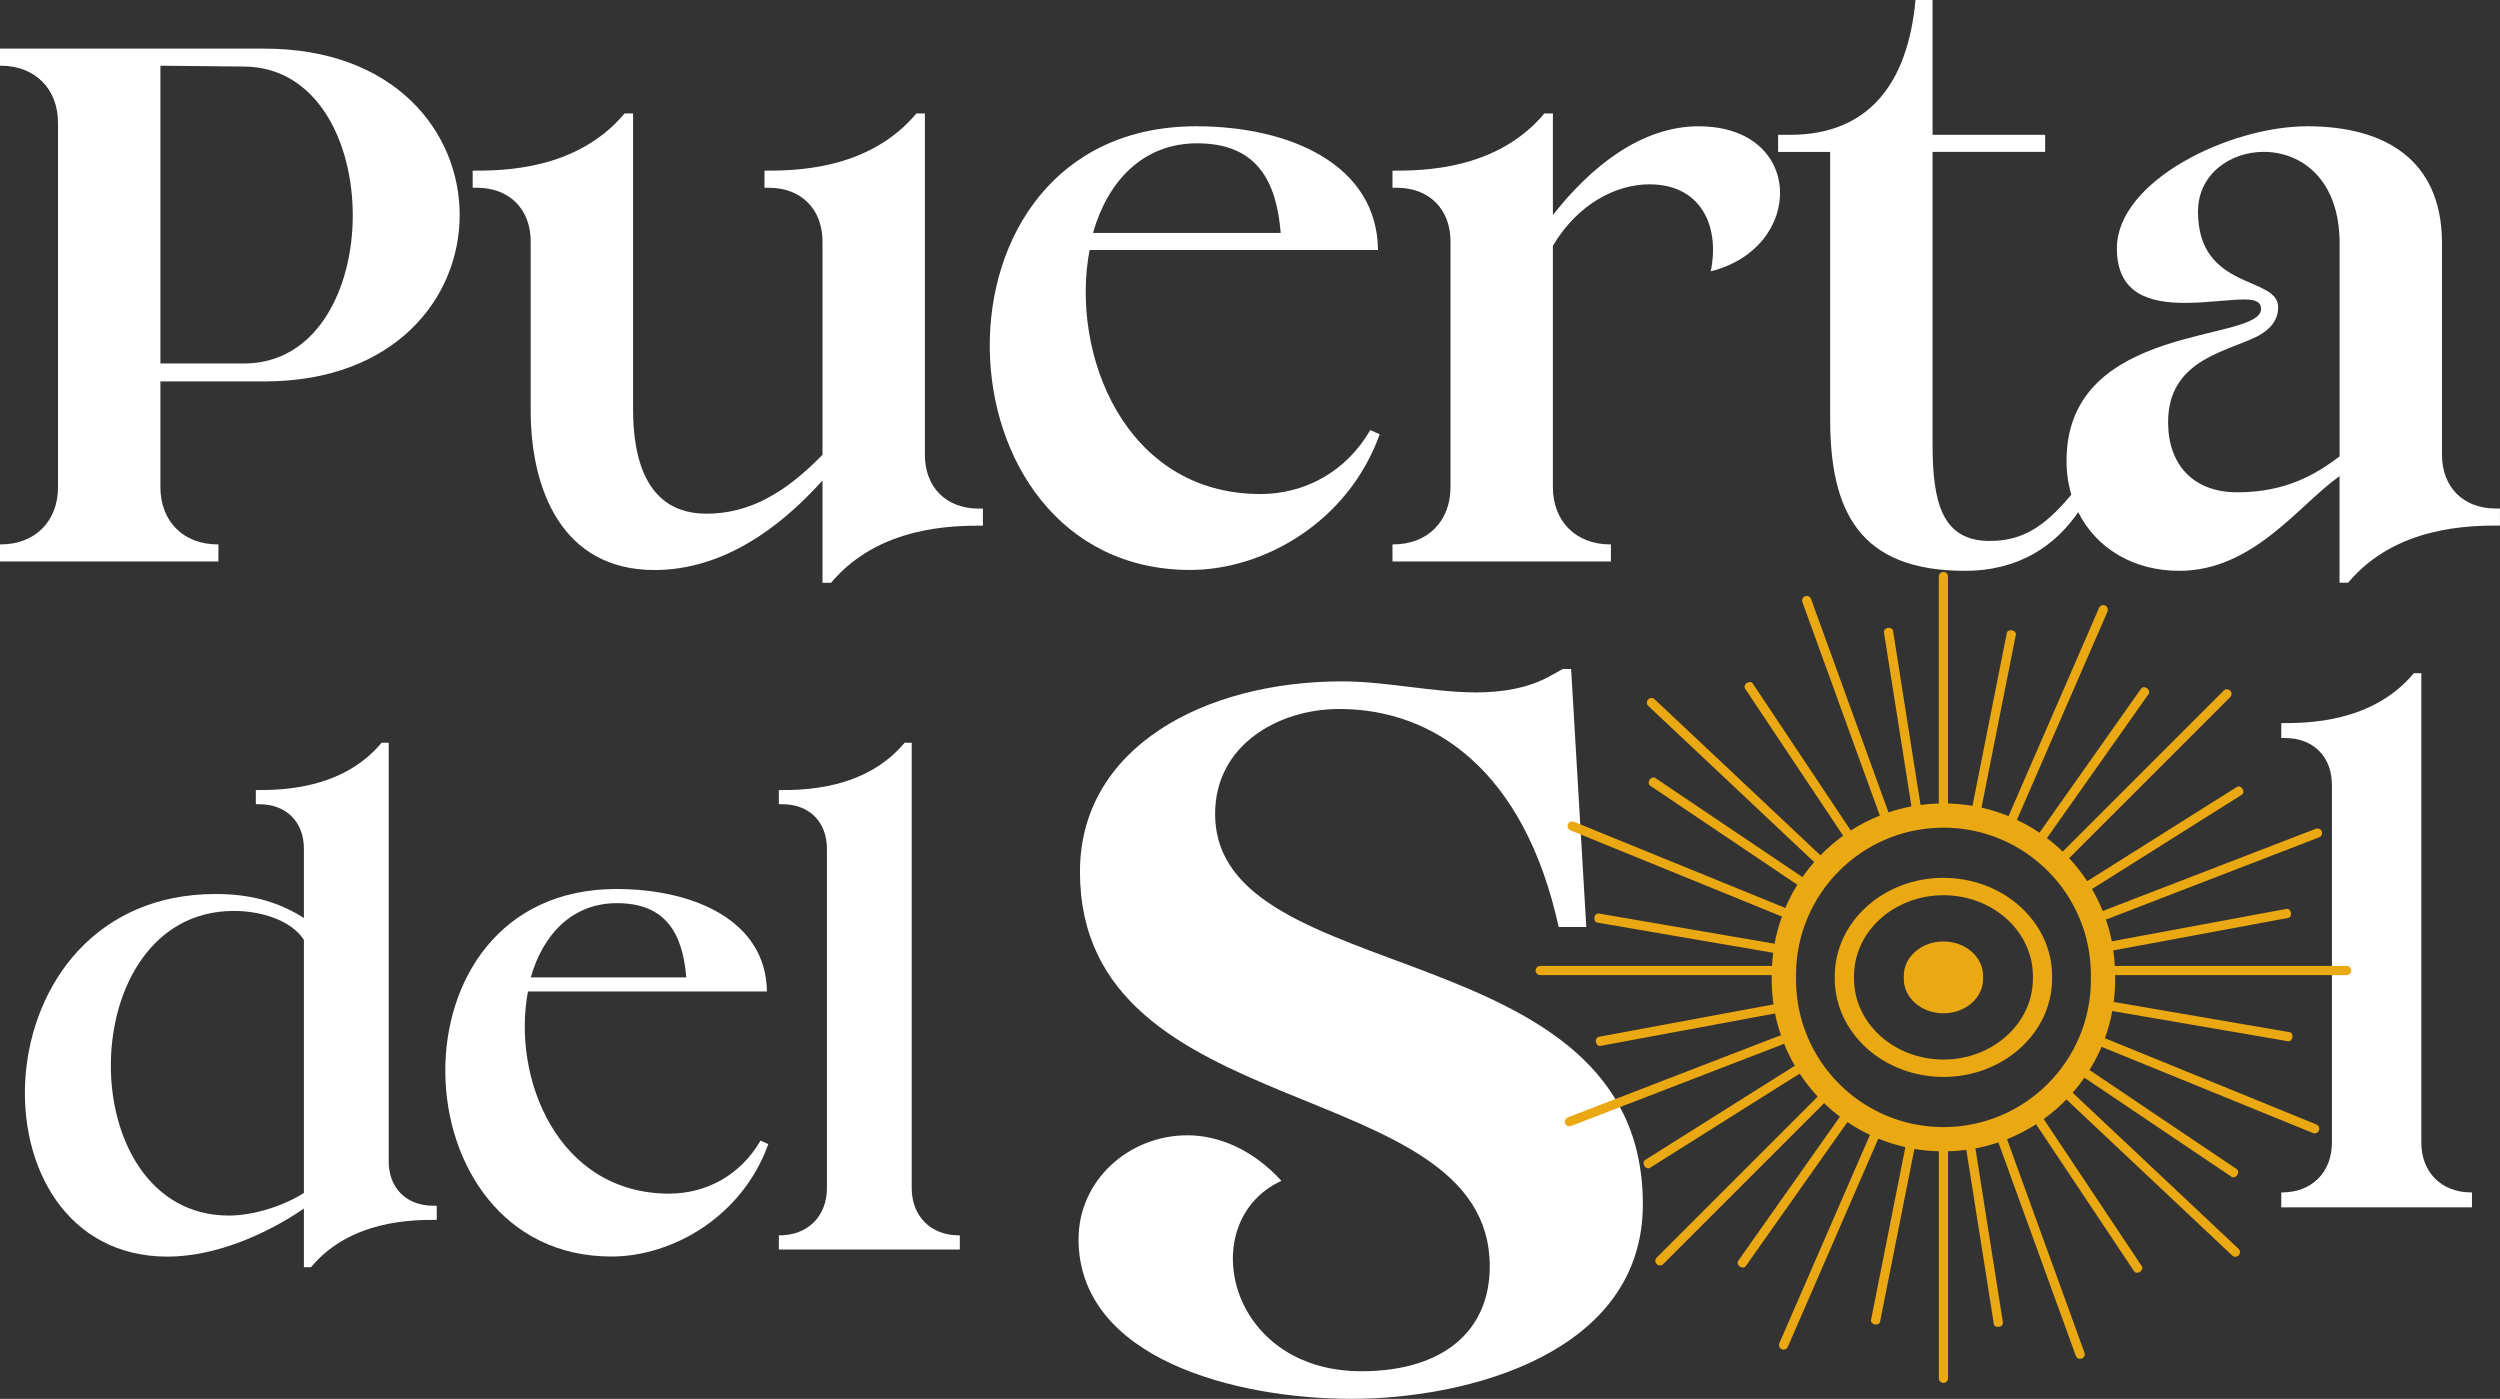<?xml version="1.0" encoding="UTF-8"?>
<svg id="Capa_2" data-name="Capa 2" xmlns="http://www.w3.org/2000/svg" viewBox="0 0 570.58 319.26">
  <rect x="0" y="0" width="570.58" height="319.26" fill="#333333" stroke="none"/>
  <defs>
    <style>
      .cls-1 {
        fill: #fff;
      }

      .cls-2 {
        fill: #eaa812;
      }
    </style>
  </defs>
  <g id="Capa_1-2" data-name="Capa 1">
    <g>
      <g>
        <path class="cls-1" d="M60.37,11.1H0v3.9h.19c7.79,0,13.05,5.26,13.05,13.05v83.15c0,7.79-5.26,13.05-13.05,13.05h-.19v3.89h49.85v-3.89h-.19c-7.79,0-13.05-5.26-13.05-13.05v-24.15h23.76c59.39,0,59.39-75.95,0-75.95ZM55.69,82.96h-19.08V15h.39l18.69.19c33.1.19,33.1,67.77,0,67.77Z"/>
        <path class="cls-1" d="M211.09,103.79V25.9h-1.95c-10.91,13.05-28.04,13.05-34.66,13.05v3.9h.97c7.4,0,12.27,4.87,12.27,12.27v48.68c-8.37,8.57-16.55,13.44-26.48,13.44-14.02,0-16.75-13.05-16.75-23.76V25.9h-1.95c-10.91,13.05-28.04,13.05-34.66,13.05v3.9h.97c7.4,0,12.27,4.87,12.27,12.27v38.56c0,18.11,7.2,36.42,28.24,36.42,15.38,0,28.43-9.35,38.36-20.45v23.37h1.95c10.91-13.05,28.04-13.05,34.66-13.05v-3.89h-.97c-7.4,0-12.27-4.87-12.27-12.27Z"/>
        <path class="cls-1" d="M287.63,112.75c-30.96,0-43.43-32.13-38.95-55.69h65.82c-.19-19.47-20.06-28.24-41.48-28.24-64.26,0-60.95,101.26-1.36,101.26,16.75,0,36.03-10.91,43.23-30.96l-2.14-.97c-5.65,9.74-15.19,14.61-25.12,14.61ZM273.22,32.71c13.63,0,18.11,8.57,19.08,20.45h-42.84c3.31-11.68,11.29-20.45,23.76-20.45Z"/>
        <path class="cls-1" d="M387.72,28.82c-13.24,0-24.73,9.35-33.3,20.25v-23.17h-1.95c-10.9,13.05-28.04,13.05-34.66,13.05v3.9h.97c7.4,0,12.27,4.87,12.27,12.27v56.08c0,7.79-5.26,13.05-13.05,13.05h-.19v3.89h49.85v-3.89h-.19c-7.79,0-13.05-5.26-13.05-13.05v-55.11c5.65-9.54,14.41-14.02,22.01-14.02,11.68,0,16.16,9.35,14.02,19.86,21.62-5.45,21.42-33.1-2.73-33.1Z"/>
        <path class="cls-1" d="M569.61,116.06c-7.4,0-12.27-4.87-12.27-12.27v-48.68c-.19-18.69-13.05-26.29-30.77-26.29s-43.43,12.46-43.43,27.85c0,10.52,7.59,12.46,15.58,12.46,4.87,0,10.13-.78,13.63-.78,1.56,0,3.7.19,3.7,2.14,0,7.79-44.4,2.92-44.4,34.66,0,2.75.38,5.35,1.09,7.75-6.4,7.74-11.58,10.56-18.62,10.56-10.9,0-13.05-8.76-13.05-22.2V34.66h25.7v-3.9h-25.7V0h-3.89c-1.75,19.08-10.71,30.77-28.63,30.77h-2.73v3.9h11.88v60.95c0,21.03,6.62,34.66,30.77,34.66,12.44,0,20.66-5.85,25.85-13.39,4.1,8.23,12.59,13.39,23.03,13.39,16.94,0,27.26-15,36.61-21.62v24.34h1.95c10.91-13.05,28.04-13.05,34.66-13.05v-3.89h-.97ZM533.97,104.18c-5.45,4.09-12.27,8.18-23.37,8.18-10.13,0-15.77-6.43-15.77-15.97,0-14.22,13.05-15.97,20.45-19.67,2.92-1.56,4.67-3.7,4.67-6.62,0-7.2-18.3-3.7-18.3-21.81,0-8.57,7.4-13.63,14.99-13.63,8.57,0,17.33,6.23,17.33,20.84v48.68Z"/>
      </g>
      <path class="cls-1" d="M246.17,282.73c0-13.23,11.34-23.62,24.88-23.62,6.93,0,14.8,3.15,21.41,10.39-19.84,9.13-12.6,43.46,18.26,43.46,18.58,0,29.29-9.13,29.29-23.93,0-44.4-93.53-31.49-93.53-90.06,0-28.34,28.34-43.46,59.83-43.46,10.08,0,20.78,2.52,30.55,2.52,5.98,0,11.97-.95,17-3.78l2.83-1.57h1.89l3.46,58.89h-6.3c-7.87-35.9-28.66-49.76-50.07-49.76-13.86,0-28.34,8.19-28.34,23.93,0,40.62,97.62,26.45,97.62,89.12,0,34.01-39.99,44.4-66.45,44.4s-62.35-9.13-62.35-36.53"/>
      <g>
        <path class="cls-1" d="M88.72,265.01v-95.5h-1.61c-9.03,10.81-23.23,10.81-28.72,10.81v3.23h.81c6.13,0,10.16,4.03,10.16,10.16v15.81c-6.29-4.03-12.9-5.48-20.16-5.48-54.85,0-57.11,82.76-10.97,82.76,10.81,0,22.42-5,31.13-10.97v13.39h1.61c9.03-10.81,23.23-10.81,28.71-10.81v-3.23h-.81c-6.13,0-10.16-4.03-10.16-10.16ZM69.36,272.27c-4.52,2.9-11.45,5.16-17.1,5.16-36.3,0-35.97-69.53,1.13-69.53,6.13,0,13.07,2.1,15.97,6.61v57.75Z"/>
        <path class="cls-1" d="M152.76,272.43c-25.65,0-35.97-26.62-32.26-46.14h54.53c-.16-16.13-16.61-23.39-34.36-23.39-53.23,0-50.49,83.88-1.13,83.88,13.87,0,29.84-9.04,35.81-25.65l-1.77-.81c-4.68,8.07-12.58,12.1-20.81,12.1ZM140.82,206.13c11.29,0,15,7.1,15.81,16.94h-35.49c2.74-9.68,9.36-16.94,19.68-16.94Z"/>
        <path class="cls-1" d="M218.89,281.95c-6.45,0-10.81-4.36-10.81-10.81v-101.63h-1.61c-9.03,10.81-23.23,10.81-28.71,10.81v3.23h.81c6.13,0,10.16,4.03,10.16,10.16v77.43c0,6.45-4.36,10.81-10.81,10.81h-.16v3.23h41.3v-3.23h-.16Z"/>
      </g>
      <path class="cls-1" d="M532.22,179.15c0-6.46-4.25-10.71-10.71-10.71h-.85v-3.4c5.78,0,20.74,0,30.26-11.39h1.7v107.11c0,6.8,4.59,11.39,11.39,11.39h.17v3.4h-43.52v-3.4h.17c6.8,0,11.39-4.59,11.39-11.39v-81.61Z"/>
      <g>
        <path class="cls-2" d="M468.36,222.82c0-12.41-11.11-22.47-24.81-22.47s-24.8,10.06-24.8,22.47c0,.08,0,.17.01.25h0c-.01.08-.01.17-.01.25,0,12.41,11.11,22.47,24.81,22.47s24.8-10.06,24.8-22.47c0-.08,0-.17-.01-.25h0c.01-.08.01-.17.01-.25ZM463.98,223.32c0,10.22-9.14,18.5-20.42,18.5s-20.42-8.28-20.42-18.5c0-.08,0-.17.01-.25h0c-.01-.08-.01-.17-.01-.25,0-10.22,9.14-18.5,20.42-18.5s20.42,8.28,20.42,18.5c0,.08,0,.17-.01.25h0c.01.08.01.17.01.25Z"/>
        <path class="cls-2" d="M452.6,222.69c0-4.32-4.05-7.82-9.05-7.82s-9.04,3.5-9.04,7.82c0,.13,0,.26.01.38h0c-.01.12-.01.25-.01.38,0,4.32,4.05,7.82,9.05,7.82s9.04-3.5,9.04-7.82c0-.13,0-.26-.01-.38h0c.01-.12.01-.25.01-.38Z"/>
        <path class="cls-2" d="M535.56,220.45h-52.89c-.07-1.21-.17-2.41-.34-3.59.08.02.16.02.24.01l39.68-7.37c.45-.09.72-.62.62-1.19-.11-.57-.55-.96-1-.88l-39.68,7.37c-.07.01-.14.04-.2.07-.34-1.73-.8-3.41-1.37-5.05.13,0,.25-.02.37-.07l48.31-18.64c.54-.21.81-.82.6-1.36-.21-.54-.82-.81-1.36-.6l-48.31,18.64c-.11.04-.21.11-.29.18-.71-1.76-1.54-3.45-2.48-5.07.02-.01.04-.02.06-.03l34.16-21.5c.38-.24.44-.84.13-1.33-.31-.49-.87-.69-1.25-.45l-34.16,21.5-.03.03c-1.23-1.87-2.61-3.64-4.13-5.27.05-.04.1-.07.14-.12l36.62-36.61c.41-.42.41-1.08,0-1.49-.41-.41-1.08-.41-1.49,0l-36.61,36.61s-.08.09-.11.13c-1.14-1.1-2.34-2.13-3.61-3.09l23.23-32.93c.26-.37.09-.94-.39-1.27-.47-.34-1.07-.31-1.33.06l-23.22,32.91c-1.63-1.1-3.35-2.08-5.15-2.93.01-.02.03-.04.03-.06l20.65-47.48c.23-.53-.01-1.15-.55-1.39-.53-.23-1.15.02-1.38.55l-20.64,47.49s-.01.03-.02.04c-1.98-.81-4.04-1.46-6.17-1.94l7.84-39.46c.09-.45-.3-.9-.87-1.01-.57-.11-1.1.15-1.19.6l-7.84,39.46c-1.82-.31-3.68-.49-5.58-.54v-51.81c0-.58-.47-1.05-1.05-1.05s-1.05.47-1.05,1.05v51.81c-1.41.04-2.8.15-4.17.33l-6.28-39.76c-.07-.45-.59-.74-1.17-.65-.57.09-.98.53-.91.97l6.28,39.77c-1.79.34-3.54.8-5.24,1.38-.01-.02-.01-.03-.01-.05l-17.66-48.67c-.2-.55-.8-.83-1.35-.63-.54.19-.83.8-.63,1.34l17.66,48.68s.02.03.02.05c-2.33.93-4.55,2.07-6.63,3.41l-22.39-33.58c-.25-.38-.85-.42-1.33-.1-.48.32-.67.89-.42,1.27l22.39,33.58s.01.01.01.01c-1.86,1.35-3.6,2.85-5.2,4.49-.04-.05-.08-.1-.12-.14l-37.71-35.49c-.42-.4-1.08-.38-1.48.05-.4.42-.38,1.09.04,1.48l37.71,35.49c.05.05.1.09.16.13-.97,1.1-1.87,2.25-2.71,3.45-.03-.04-.07-.07-.11-.1l-33.48-22.55c-.38-.25-.94-.07-1.27.42-.32.48-.28,1.07.09,1.33l33.48,22.54c.05.04.11.06.16.08-1.06,1.71-2,3.5-2.79,5.37-.08-.07-.17-.13-.27-.18l-47.95-19.55c-.54-.22-1.15.04-1.37.58-.22.54.04,1.15.57,1.37l47.95,19.55c.12.05.23.07.35.07-.74,2.03-1.31,4.14-1.71,6.31-.06-.04-.13-.07-.2-.08l-39.93-6.86c-.44-.08-.89.32-.98.9-.1.57.18,1.09.63,1.17l39.92,6.86c.09.02.17.01.25-.01-.13,1-.21,2.01-.27,3.04h-52.88c-.59,0-1.08.47-1.08,1.05s.48,1.05,1.08,1.05h52.81c0,.17,0,.35.01.52h0c-.01.17-.01.35-.01.52,0,1.93.15,3.83.42,5.69-.08-.02-.16-.02-.24-.01l-39.68,7.37c-.45.09-.72.62-.62,1.19.11.57.55.96,1,.88l39.68-7.37c.07-.01.14-.04.2-.07.34,1.73.8,3.41,1.37,5.05-.13,0-.25.02-.37.07l-48.31,18.64c-.54.21-.81.82-.6,1.36.21.54.82.81,1.36.6l48.31-18.64c.11-.04.21-.11.29-.18.71,1.76,1.54,3.45,2.48,5.07-.02.01-.04.02-.06.03l-34.16,21.5c-.38.24-.44.84-.13,1.33.31.49.87.69,1.25.45l34.16-21.5.03-.03c1.23,1.87,2.61,3.64,4.13,5.27-.05.04-.1.07-.14.12l-36.62,36.61c-.41.42-.41,1.08,0,1.49.41.41,1.08.41,1.49,0l36.61-36.61s.08-.09.11-.13c1.14,1.1,2.34,2.13,3.61,3.09l-23.23,32.93c-.26.37-.09.94.39,1.27.47.34,1.07.31,1.33-.06l23.22-32.91c1.63,1.1,3.35,2.08,5.15,2.93-.01.02-.03.04-.03.06l-20.65,47.48c-.23.53.01,1.15.55,1.39.53.23,1.15-.02,1.38-.55l20.64-47.49s.01-.03.02-.04c1.98.81,4.04,1.46,6.17,1.94l-7.84,39.46c-.09.45.3.9.87,1.01.57.11,1.1-.15,1.19-.6l7.84-39.46c1.82.31,3.68.49,5.58.54v51.81c0,.58.47,1.05,1.05,1.05s1.05-.47,1.05-1.05v-51.81c1.41-.04,2.8-.15,4.17-.33l6.28,39.76c.07.45.59.74,1.17.65.57-.09.98-.53.91-.97l-6.28-39.77c1.79-.34,3.54-.8,5.24-1.38.01.02.01.03.01.05l17.66,48.67c.2.55.8.83,1.35.63.54-.19.83-.8.63-1.34l-17.66-48.68s-.02-.03-.02-.05c2.33-.93,4.55-2.07,6.63-3.41l22.39,33.58c.25.38.85.42,1.33.1.48-.32.67-.89.42-1.27l-22.39-33.58s-.01-.01-.01-.01c1.86-1.35,3.6-2.85,5.2-4.49.04.05.08.1.12.14l37.71,35.49c.42.4,1.08.38,1.48-.05.4-.42.38-1.09-.04-1.48l-37.71-35.49c-.05-.05-.1-.09-.16-.13.97-1.1,1.87-2.25,2.71-3.45.03.04.07.07.11.1l33.48,22.55c.38.25.94.07,1.27-.42.32-.48.28-1.07-.09-1.33l-33.48-22.54c-.05-.04-.11-.06-.16-.08,1.06-1.71,2-3.5,2.79-5.37.08.07.17.13.27.18l47.95,19.55c.54.22,1.15-.04,1.37-.58.22-.54-.04-1.15-.57-1.37l-47.95-19.55c-.12-.05-.23-.07-.35-.07.74-2.03,1.31-4.14,1.71-6.31.06.04.13.07.2.08l39.93,6.86c.44.08.89-.32.98-.9.1-.57-.18-1.09-.63-1.17l-39.92-6.86c-.09-.02-.17-.01-.25.01.22-1.68.34-3.4.34-5.14,0-.17,0-.35-.01-.52h0c.01-.17.01-.35.01-.52h0s52.81,0,52.81,0c.59,0,1.08-.47,1.08-1.05s-.48-1.05-1.08-1.05ZM477.21,223.59c0,18.59-15.07,33.65-33.65,33.65s-33.65-15.06-33.65-33.65c0-.17,0-.35.01-.52h0c-.01-.17-.01-.35-.01-.52,0-18.59,15.07-33.65,33.65-33.65s33.65,15.06,33.65,33.65c0,.17,0,.35-.01.52h0c.01.17.01.35.01.52Z"/>
      </g>
    </g>
  </g>
</svg>